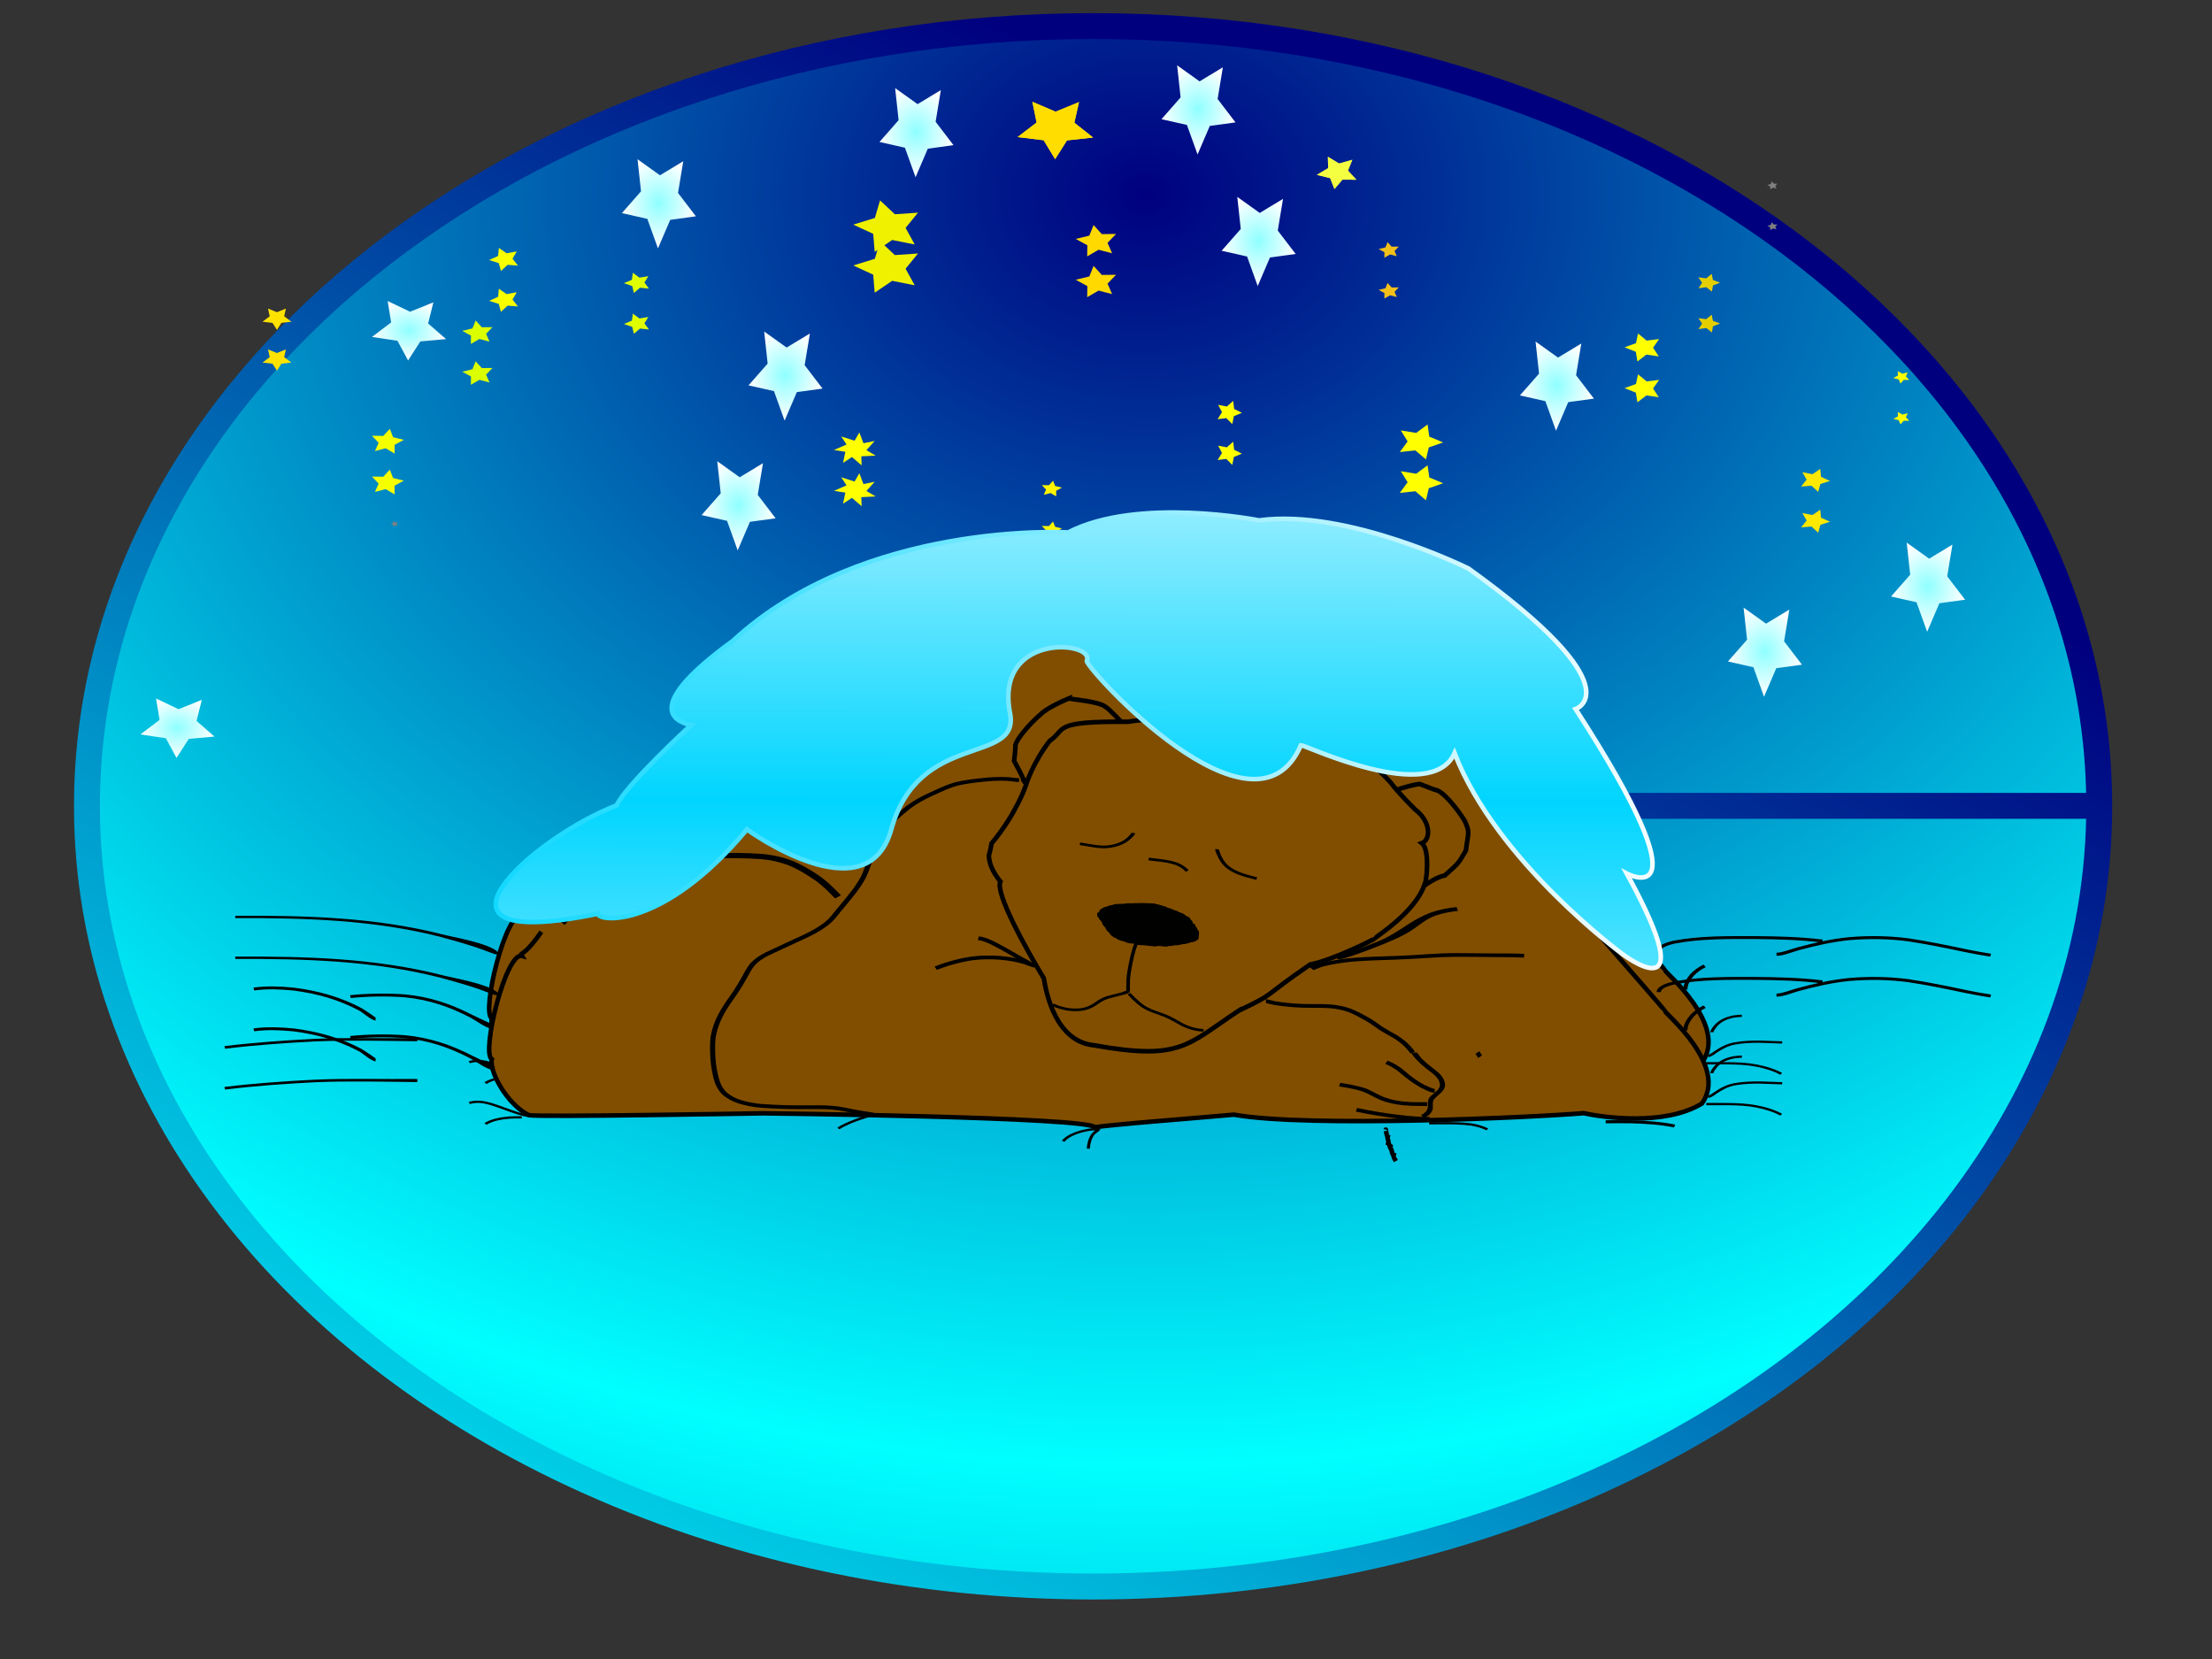 <?xml version="1.0"?><svg width="640" height="480" xmlns="http://www.w3.org/2000/svg" xmlns:xlink="http://www.w3.org/1999/xlink">
 <rect width="100%" height="100%" fill="#333333" stroke="none"/>
 <defs>
  <linearGradient id="linearGradient754">
   <stop stop-color="#8fffff" offset="0" id="stop755"/>
   <stop stop-color="#ffffff" offset="1" id="stop756"/>
  </linearGradient>
  <linearGradient id="linearGradient737">
   <stop stop-color="#00d5ff" offset="0" id="stop738"/>
   <stop stop-color="#ffffff" offset="1" id="stop739"/>
  </linearGradient>
  <linearGradient id="linearGradient1650">
   <stop stop-color="#00007f" offset="0" id="stop1651"/>
   <stop stop-color="#00ffff" offset="1" id="stop1652"/>
  </linearGradient>
  <linearGradient id="linearGradient1647">
   <stop stop-color="#00006d" offset="0" id="stop1648"/>
   <stop stop-color="#07fdff" offset="1" id="stop1649"/>
  </linearGradient>
  <linearGradient id="linearGradient1643">
   <stop stop-color="#00006d" offset="0" id="stop1644"/>
   <stop stop-color="#07fdff" offset="1" id="stop1645"/>
  </linearGradient>
  <linearGradient id="linearGradient1639">
   <stop stop-color="#00006d" offset="0" id="stop1640"/>
   <stop stop-color="#00ffff" offset="1" id="stop1641"/>
  </linearGradient>
  <linearGradient y2="0.942" y1="0.064" xlink:href="#linearGradient1650" x2="-0.085" x1="0.539" spreadMethod="pad" id="linearGradient1642" gradientUnits="objectBoundingBox"/>
  <radialGradient xlink:href="#linearGradient1650" spreadMethod="reflect" r="0.789" id="radialGradient1646" gradientUnits="objectBoundingBox" fy="0.109" fx="0.526" cy="0.109" cx="0.526"/>
  <linearGradient y2="544.424" y1="756.907" xlink:href="#linearGradient737" x2="273.879" x1="272.678" spreadMethod="reflect" id="linearGradient1810" gradientUnits="userSpaceOnUse" gradientTransform="scale(1.43,0.699)"/>
  <linearGradient xlink:href="#linearGradient737" id="linearGradient740"/>
  <radialGradient xlink:href="#linearGradient754" spreadMethod="reflect" r="0.512" id="radialGradient752" gradientUnits="objectBoundingBox" fy="0.492" fx="0.496" cy="0.492" cx="0.496"/>
  <linearGradient y2="0" y1="0" xlink:href="#linearGradient737" x2="1" x1="0" spreadMethod="reflect" id="linearGradient753" gradientUnits="userSpaceOnUse" gradientTransform="scale(1.02,0.981)"/>
 </defs>
 <g>
  <title>Layer 1</title>
  <g id="g609">
   <g id="g1874">
    <path fill="url(#radialGradient1646)" stroke="url(#linearGradient1642)" stroke-width="7.5" stroke-linecap="round" stroke-linejoin="round" stroke-dashoffset="0" id="path1638" d="m607.369,233.157c0,-124.603 -130.331,-225.613 -291.103,-225.613c-160.772,0 -291.103,101.011 -291.103,225.613c-0.119,80.666 55.338,155.243 145.455,195.603c90.117,40.36 201.179,40.36 291.296,0c90.117,-40.359 145.574,-114.937 145.455,-195.603l-291.103,-0l291.103,0z"/>
    <g id="g1569">
     <path fill="#814e00" fill-rule="evenodd" stroke="#000000" stroke-width="0.983pt" id="path1614" d="m156.628,257.795c-5.437,7.834 -6.401,5.772 -5.625,6.977c-4.66,-1.205 -11.821,28.07 -8.714,29.878c-0.777,3.615 4.526,13.181 10.74,16.195c3.107,0.603 67.763,-0.547 67.763,-0.547c0,0 94.5,1.078 96.053,4.09c1.553,-0.603 33.942,-3.091 40.155,-3.694c21.418,3.835 87.208,0.769 101.188,-0.436c5.437,1.205 23.367,3.834 34.24,-2.794c7.766,-10.846 -10.684,-26.103 -10.68,-26.684c0.004,-0.581 -37.019,-41.878 -36.233,-43.035c4.66,5.423 -18.473,-35.253 -18.473,-35.253c-13.98,-17.475 -31.744,-22.906 -23.977,-21.098c-26.406,-9.039 -23.278,-12.994 -38.811,-17.212c-6.99,-1.808 -22.568,-3.733 -32.665,-1.322c-7.766,0.603 -25.77,6.022 -31.206,10.24c-5.437,3.013 -7.158,3.463 -28.127,14.912c-1.553,6.628 -47.685,31.07 -46.907,31.075c-18.638,7.839 -30.532,16.968 -43.735,22.391c-3.107,4.821 -14.114,8.484 -18.774,13.907"/>
     <path fill="none" fill-rule="evenodd" stroke="#000000" stroke-width="1pt" id="path1613" d="m427.464,292.717c0,0 0.777,1.206 0.777,1.206"/>
     <g id="g1616">
      <path fill="#814e00" fill-rule="evenodd" stroke="#000000" stroke-width="1pt" id="path1585" d="m400.293,217.802c0.025,0.301 7.284,-2.539 10.519,-2.773c2.108,0.828 4.671,1.857 5.06,1.838c2.953,1.371 7.006,7.302 7.837,8.663c1.731,3.679 1.06,3.37 0.42,8.734c-2.145,3.526 -1.511,3.186 -6.11,7.223c-2.16,0.338 -5.361,2.551 -5.361,2.551c0,0 -13.141,-26.196 -12.365,-26.236z"/>
      <path fill="#814e00" fill-rule="evenodd" stroke="#000000" stroke-width="1pt" id="path1584" d="m296.378,214.521c0.358,-0.118 -2.962,-6.183 -2.962,-6.183c0,0 0.512,-4.256 0.361,-4.534c0.701,-2.614 5.757,-7.716 7.142,-8.772c2.003,-2.202 8.411,-4.804 8.411,-4.804c-0.058,0.298 8.609,0.769 10.62,2.531c0.384,0.045 4.313,4.09 4.313,4.09c0,0 -27.583,18.227 -27.886,17.672z"/>
      <path fill="#814e00" fill-rule="evenodd" stroke="#000000" stroke-width="1pt" id="path1574" d="m358.391,280.617c-14.908,9.82 -16.689,14.507 -41.734,10.026c-11.192,-1.016 -13.938,-15.054 -14.655,-19.406c-5.185,-8.579 -14.153,-24.737 -12.557,-27.996c-1.497,-1.894 -3.211,-4.424 -3.347,-7.516c0.649,-2.235 0.708,-3.158 0.766,-3.455c7.186,-8.599 9.974,-16.803 10.032,-17.101c0.058,-0.298 2.053,-6.462 6.794,-12.606c4.983,-3.374 0.342,-5.75 22.693,-5.549c16.617,-2.609 31.194,2.145 31.285,3.679c17.509,0.848 28.087,-3.982 44.627,13.818c2.487,3.341 6.777,7.505 7.102,7.848c4.79,3.613 4.526,8.867 1.988,9.787c2.395,1.806 1.333,11.329 0.89,11.581c-2.403,8.249 -14.463,15.663 -14.522,15.96c-0.059,0.298 -12.559,6.44 -18.668,7.548c-14.609,10.009 -9.427,8.008 -20.694,13.383z"/>
      <path opacity="0.99" fill-rule="evenodd" stroke="#000000" stroke-width="0.302" stroke-dashoffset="12.5" id="path1547" d="m318.453,251.531c0.021,-0.286 -0.682,0.461 1.104,-0.748c0.747,0.04 1.203,-0.581 2.135,-0.532c1.184,-0.636 3.09,-0.218 4.495,-0.568c1.655,0.088 3.317,-0.148 4.979,-0.059c0.587,0.031 3.399,0.048 3.378,0.34c1.114,0.059 1.749,0.576 2.571,0.619c-0.023,0.294 1.861,0.629 2.285,0.927c0.477,0.334 1.545,0.345 1.516,0.725c0.507,0.026 2.048,0.612 2.012,1.073c0.763,0.04 1.513,0.752 1.479,1.206c0.695,0.036 0.295,1.144 1.217,1.192c-0.054,0.703 0.719,0.867 0.671,1.486c0.719,0.504 0.42,1.357 0.362,2.114c-0.029,0.38 0.016,0.807 -0.583,0.775c-0.03,0.391 -1.02,0.591 -1.614,0.559c-0.011,0.152 -1.62,0.559 -1.874,0.546c-0.618,-0.032 -1.545,0.402 -2.384,0.357c-0.854,-0.045 -1.021,0.268 -2.11,0.211c-0.912,0.49 -2.764,-0.361 -3.676,0.129c-1.335,-0.071 -2.357,-0.286 -3.638,-0.353c-1.052,-0.055 -1.964,-0.025 -2.583,-0.459c-1.065,-0.056 -2.108,-0.125 -2.832,-0.633c-0.505,-0.027 -2.31,-0.604 -2.285,-0.927c-0.669,-0.036 -2.01,-1.104 -1.975,-1.555c-0.481,-0.025 -1.202,-1.402 -1.194,-1.513c-0.348,-0.244 -0.962,-1.107 -0.944,-1.339c0.038,-0.505 -0.978,-0.905 -0.932,-1.5c-0.485,-0.026 -0.452,-0.942 -0.424,-1.312l0.424,1.312c-0.485,-0.026 -0.452,-0.942 0.421,-2.073z"/>
      <path stroke-width="1pt" id="path1565" d="m329.296,261.056c-0.151,0.608 -0.446,1.203 -0.639,1.805c-0.452,1.482 -0.786,2.983 -1.086,4.487c-0.283,1.451 -0.516,2.889 -0.621,4.355c-0.047,1.132 -0.009,2.267 -0.031,3.4l-1.048,-0.024c0.02,-1.143 -0.019,-2.288 0.035,-3.429c0.109,-1.488 0.352,-2.949 0.641,-4.423c0.305,-1.524 0.642,-3.045 1.087,-4.549c0.175,-0.57 0.5,-1.166 0.584,-1.748l1.078,0.127z"/>
      <path stroke-width="1pt" id="path1566" d="m326.934,275.1c-0.319,0.562 -1.348,0.761 -2.031,0.945c-1.429,0.385 -2.89,0.686 -4.305,1.105c-1.263,0.416 -2.208,1.023 -3.213,1.732c-1.013,0.717 -2.111,1.246 -3.414,1.581c-1.598,0.374 -3.21,0.358 -4.85,0.16c-1.716,-0.251 -3.324,-0.707 -4.797,-1.439l0.581,-0.633c1.339,0.672 2.804,1.088 4.368,1.316c1.462,0.177 2.904,0.198 4.331,-0.135c1.165,-0.3 2.135,-0.773 3.04,-1.413c1.105,-0.777 2.156,-1.433 3.545,-1.885c1.425,-0.42 2.895,-0.725 4.33,-1.118c0.414,-0.113 1.521,-0.695 1.337,-0.344l1.078,0.127z"/>
      <path stroke-width="1pt" id="path1567" d="m327.114,275.455c-0.458,-0.404 0.796,0.883 1.221,1.308c0.906,0.879 1.836,1.718 2.945,2.448c1.179,0.744 2.514,1.249 3.901,1.716c1.35,0.466 2.664,0.96 3.9,1.591c1.109,0.57 2.153,1.214 3.251,1.796c1.208,0.61 2.442,1.072 3.841,1.352c0.687,0.124 1.369,0.213 2.075,0.245l-0.051,0.766c-0.775,-0.039 -1.526,-0.134 -2.283,-0.27c-1.525,-0.303 -2.877,-0.804 -4.192,-1.469c-1.094,-0.579 -2.132,-1.22 -3.236,-1.788c-1.182,-0.605 -2.439,-1.077 -3.73,-1.524c-1.485,-0.5 -2.91,-1.048 -4.172,-1.845c-1.163,-0.767 -2.141,-1.645 -3.097,-2.564c-0.412,-0.406 -0.868,-0.993 -1.265,-1.314l0.891,-0.447z"/>
      <path stroke-width="1pt" id="path1569" d="m332.423,236.333c0.855,0.125 1.721,0.216 2.583,0.32c1.962,0.236 3.891,0.493 5.702,1.155c1.305,0.525 2.369,1.253 3.245,2.166l-0.86,0.435c-0.766,-0.805 -1.697,-1.452 -2.841,-1.918c-1.706,-0.634 -3.542,-0.865 -5.395,-1.079c-0.862,-0.1 -1.724,-0.213 -2.588,-0.291l0.155,-0.788z"/>
      <path stroke-width="1pt" id="path1570" d="m328.462,229.264c-0.131,0.526 -0.765,1.053 -1.157,1.467c-0.971,0.974 -2.186,1.684 -3.638,2.176c-1.516,0.486 -3.041,0.752 -4.687,0.712c-1.842,-0.091 -3.638,-0.427 -5.435,-0.735c-0.396,-0.068 -0.793,-0.135 -1.19,-0.2l0.214,-0.745c0.399,0.067 0.798,0.134 1.197,0.201c1.728,0.296 3.459,0.623 5.231,0.71c1.48,0.037 2.85,-0.207 4.215,-0.643c1.286,-0.433 2.363,-1.059 3.218,-1.923c0.257,-0.275 0.933,-0.998 0.954,-1.148l1.078,0.127z"/>
      <path stroke-width="1pt" id="path1571" d="m352.681,233.952c-0.038,0.149 0.318,1.031 0.444,1.361c0.475,1.144 1.09,2.207 2.061,3.152c1.003,0.884 2.185,1.541 3.536,2.069c1.411,0.546 2.871,0.954 4.374,1.321c0.453,0.11 0.228,0.055 0.681,0.163l-0.306,0.73c-0.463,-0.11 -0.229,-0.053 -0.69,-0.165c-1.559,-0.381 -3.076,-0.804 -4.541,-1.372c-1.489,-0.584 -2.787,-1.314 -3.887,-2.293c-1.047,-1.025 -1.72,-2.172 -2.243,-3.407c-0.193,-0.491 -0.583,-1.156 -0.507,-1.686l1.079,0.127z"/>
     </g>
     <path stroke-width="1pt" id="path1627" d="m366.262,277.243c1.014,0.208 1.946,0.526 3,0.691c2.513,0.39 5.033,0.631 7.594,0.727c2.682,0.078 5.372,-0.032 8.048,0.143c2.17,0.174 4.169,0.579 6.135,1.316c1.666,0.687 3.23,1.514 4.755,2.373c1.509,0.852 2.842,1.834 4.226,2.799c1.462,0.963 3.081,1.755 4.581,2.68c1.714,1.13 3.164,2.379 4.331,3.874c0.298,0.415 0.154,0.211 0.44,0.619l-1.328,0.496c-0.271,-0.388 -0.134,-0.195 -0.408,-0.576c-1.074,-1.383 -2.412,-2.536 -3.996,-3.579c-1.527,-0.937 -3.17,-1.743 -4.655,-2.723c-1.344,-0.939 -2.639,-1.896 -4.106,-2.724c-1.452,-0.819 -2.941,-1.607 -4.525,-2.266c-1.792,-0.675 -3.605,-1.045 -5.585,-1.208c-2.655,-0.181 -5.327,-0.071 -7.987,-0.149c-2.639,-0.098 -5.236,-0.344 -7.829,-0.735c-0.55,-0.084 -3.392,-0.762 -2.69,-0.633l0,-1.126z"/>
     <path stroke-width="1pt" id="path1628" d="m299.243,268.144c-0.983,-0.202 -1.888,-0.667 -2.828,-0.97c-2.294,-0.685 -4.664,-1.107 -7.105,-1.317c-2.661,-0.19 -5.292,-0.174 -7.932,0.162c-2.499,0.35 -4.894,0.965 -7.254,1.684c-1.033,0.34 -2.045,0.707 -3.055,1.087l-0.677,-0.959c1.043,-0.394 2.094,-0.772 3.163,-1.122c2.465,-0.751 4.96,-1.394 7.57,-1.757c2.78,-0.35 5.554,-0.364 8.356,-0.165c2.586,0.223 5.098,0.668 7.533,1.383c0.441,0.139 2.971,0.983 2.229,0.846l0,1.126z"/>
     <path stroke-width="1pt" id="path1629" d="m298.145,267.718c-1.107,-0.228 -2.124,-1.071 -3.017,-1.594c-2.012,-1.17 -4.018,-2.347 -6.08,-3.463c-1.667,-0.867 -3.359,-1.879 -5.296,-2.346c-0.548,-0.106 -0.267,-0.055 -0.848,-0.154l0.335,-1.059c0.658,0.11 0.335,0.052 0.985,0.178c2.096,0.51 3.905,1.569 5.709,2.512c2.072,1.127 4.093,2.31 6.125,3.479c0.429,0.248 2.952,1.479 2.088,1.319l0,1.126z"/>
     <path stroke-width="1pt" id="path1630" d="m294.85,214.457c-1.11,-0.029 -2.246,-0.262 -3.358,-0.336c-2.553,-0.151 -5.068,0.031 -7.596,0.304c-2.284,0.248 -4.637,0.541 -6.842,1.077c-1.752,0.462 -3.326,1.137 -4.919,1.859c-1.56,0.731 -3.168,1.404 -4.666,2.211c-1.485,0.788 -2.888,1.646 -4.185,2.614c-1.234,0.993 -2.475,2.026 -3.619,3.082c-1.208,1.143 -2.216,2.402 -3.094,3.711c-0.899,1.382 -1.587,2.845 -2.291,4.291c-0.698,1.436 -1.368,2.874 -1.971,4.337c-0.603,1.527 -1.073,3.083 -1.809,4.576c-0.754,1.403 -1.641,2.741 -2.623,4.055c-0.975,1.239 -1.948,2.486 -2.967,3.703c-1.042,1.23 -2.067,2.469 -3.052,3.727c-1.132,1.403 -2.561,2.511 -4.21,3.55c-1.517,0.96 -3.134,1.788 -4.808,2.572c-1.603,0.741 -3.229,1.452 -4.817,2.214c-1.879,0.89 -3.794,1.741 -5.66,2.647c-1.584,0.778 -2.899,1.655 -3.989,2.843c-0.995,1.183 -1.627,2.507 -2.345,3.797c-0.781,1.392 -1.605,2.764 -2.496,4.117c-0.923,1.398 -1.962,2.746 -2.848,4.159c-0.859,1.346 -1.65,2.725 -2.25,4.154c-0.626,1.541 -1.144,3.1 -1.375,4.708c-0.229,1.947 -0.148,3.898 -0.059,5.848c0.137,1.902 0.434,3.802 0.913,5.671c0.41,1.529 0.998,2.968 2.244,4.214c1.132,1.019 2.521,1.766 4.119,2.283c1.888,0.59 3.879,0.958 5.897,1.149c2.382,0.188 4.789,0.284 7.181,0.357c2.534,0.066 5.067,0.061 7.603,0.042c2.595,-0.022 5.197,-0.011 7.758,0.353c2.161,0.345 4.266,0.869 6.429,1.202c1.227,0.192 2.448,0.413 3.678,0.595l-0.284,1.061c-1.24,-0.17 -2.467,-0.399 -3.701,-0.592c-2.157,-0.331 -4.255,-0.853 -6.408,-1.202c-2.46,-0.355 -4.964,-0.357 -7.456,-0.336c-2.561,0.02 -5.12,0.025 -7.68,-0.041c-2.435,-0.073 -4.885,-0.172 -7.311,-0.362c-2.161,-0.203 -4.291,-0.596 -6.312,-1.228c-1.838,-0.597 -3.428,-1.459 -4.721,-2.638c-1.373,-1.381 -2.04,-2.967 -2.491,-4.659c-0.488,-1.923 -0.794,-3.875 -0.93,-5.833c-0.091,-2 -0.173,-4 0.058,-5.996c0.238,-1.679 0.772,-3.306 1.425,-4.916c0.619,-1.475 1.43,-2.899 2.319,-4.288c0.891,-1.42 1.934,-2.773 2.86,-4.178c0.877,-1.332 1.687,-2.684 2.456,-4.055c0.758,-1.361 1.431,-2.749 2.485,-3.995c1.204,-1.309 2.66,-2.285 4.408,-3.141c1.871,-0.904 3.784,-1.757 5.663,-2.651c1.592,-0.767 3.223,-1.48 4.831,-2.224c1.615,-0.755 3.176,-1.552 4.641,-2.476c1.523,-0.958 2.844,-1.971 3.889,-3.265c0.992,-1.268 2.022,-2.518 3.072,-3.757c1.009,-1.201 1.965,-2.434 2.931,-3.656c0.945,-1.265 1.8,-2.552 2.531,-3.901c0.728,-1.475 1.191,-3.012 1.785,-4.522c0.609,-1.48 1.287,-2.935 1.993,-4.388c0.725,-1.485 1.435,-2.985 2.359,-4.404c0.926,-1.379 1.985,-2.706 3.26,-3.91c1.177,-1.086 2.45,-2.15 3.722,-3.169c1.355,-1.01 2.817,-1.906 4.367,-2.73c1.531,-0.824 3.171,-1.514 4.765,-2.26c1.695,-0.767 3.375,-1.477 5.243,-1.963c2.29,-0.547 4.721,-0.853 7.091,-1.11c2.644,-0.285 5.273,-0.465 7.943,-0.32c0.997,0.061 2.342,0.318 3.228,0.293l0,1.126z"/>
     <path stroke-width="1pt" id="path1631" d="m409.859,292.727c-0.13,-0.421 0.979,1.164 1.26,1.488c1.181,1.284 2.567,2.348 4.009,3.451c1.666,1.256 2.886,2.579 2.983,4.442c-0.132,1.912 -1.959,2.687 -3.206,4.136c-0.63,0.918 -0.151,2.111 -0.444,3.113c-0.42,1.049 -1.302,1.815 -2.512,2.368l-0.788,-0.929c0.862,-0.385 1.516,-0.929 1.829,-1.671c0.359,-1.191 -0.171,-2.362 0.652,-3.477c1.062,-1.174 2.842,-1.96 2.98,-3.504c-0.061,-1.581 -1.172,-2.668 -2.572,-3.727c-1.508,-1.154 -2.953,-2.274 -4.195,-3.612c-0.56,-0.635 -1.275,-1.323 -1.539,-2.078l1.542,0z"/>
     <path stroke-width="1pt" id="path1632" d="m415.119,304.36c-1.25,-0.033 -2.683,-0.822 -3.692,-1.311c-2.316,-1.199 -4.213,-2.659 -6.088,-4.245c-1.376,-1.189 -2.703,-2.061 -4.545,-2.806l0.686,-0.917c2.012,0.795 3.482,1.727 4.976,3.019c1.783,1.51 3.575,2.909 5.79,4.041c0.686,0.329 2.353,1.106 2.872,1.092l0,1.126z"/>
     <path stroke-width="1pt" id="path1633" d="m412.922,308.195c-1.576,-0.042 -3.153,-0.018 -4.729,-0.068c-3.07,-0.149 -6.04,-0.583 -8.792,-1.683c-1.856,-0.774 -3.46,-1.868 -5.385,-2.535c-2.117,-0.659 -4.35,-1.038 -6.578,-1.392l0.307,-1.033c2.336,0.372 4.673,0.772 6.898,1.447c1.971,0.667 3.587,1.77 5.472,2.564c2.544,1.028 5.294,1.424 8.138,1.559c1.553,0.045 3.114,0.056 4.668,0.015l0,1.126z"/>
     <path stroke-width="1pt" id="path1634" d="m413.666,312.487c-1.601,-0.043 -3.198,-0.123 -4.794,-0.24c-3.367,-0.266 -6.7,-0.705 -10.018,-1.221c-2.216,-0.369 -4.427,-0.759 -6.609,-1.235l0.42,-1.028c2.145,0.466 4.316,0.856 6.494,1.22c3.263,0.51 6.542,0.945 9.856,1.198c1.54,0.108 3.103,0.222 4.651,0.181l0,1.126z"/>
     <path stroke-width="1pt" id="path1635" d="m378.881,268.039c0.903,-0.54 2.148,-0.911 3.292,-1.208c3.164,-0.786 6.459,-1.255 9.758,-1.531c3.757,-0.269 7.52,-0.382 11.288,-0.503c3.265,-0.116 6.513,-0.291 9.767,-0.531c2.836,-0.203 5.661,-0.311 8.51,-0.312c3.836,0.01 7.671,0.064 11.507,0.094c2.678,0.02 5.358,-0.013 8.031,0.123l-0.106,1.08c-2.643,-0.144 -5.294,-0.119 -7.942,-0.144c-3.828,-0.037 -7.656,-0.091 -11.485,-0.085c-2.8,0.013 -5.58,0.117 -8.369,0.313c-3.282,0.237 -6.556,0.406 -9.849,0.522c-3.734,0.121 -7.463,0.226 -11.186,0.494c-3.186,0.27 -6.369,0.723 -9.418,1.501c-0.928,0.249 -3.426,1.449 -2.675,0.958l-1.123,-0.772z"/>
     <path stroke-width="1pt" id="path1636" d="m386.975,264.59c0.263,0.006 2.595,-0.663 3.385,-0.909c2.919,-0.978 5.73,-2.056 8.5,-3.166c3.051,-1.278 5.462,-2.871 7.939,-4.492c2.178,-1.436 4.484,-2.82 7.302,-3.844c2.301,-0.803 4.696,-1.266 7.331,-1.552l0.414,1.113c-2.364,0.259 -4.508,0.667 -6.576,1.384c-2.655,0.953 -4.825,2.894 -6.87,4.24c-2.587,1.693 -5.118,2.717 -8.302,4.052c-2.828,1.139 -5.703,2.24 -8.68,3.246c-1.243,0.394 -2.951,1.072 -4.443,1.102l0,-1.174z"/>
     <path stroke-width="1pt" id="path1637" d="m188.269,237.689c-1.047,0.193 2.748,-1.044 3.42,-1.204c4.778,-1.017 9.787,-1.3 14.719,-1.452c4.612,-0.106 9.268,-0.117 13.868,0.195c3.656,0.33 7.092,1.132 10.281,2.572c2.572,1.236 4.951,2.691 7.171,4.284c2.095,1.567 3.834,3.355 5.599,5.142l-1.726,0.898c-1.665,-1.728 -3.352,-3.438 -5.358,-4.939c-2.102,-1.515 -4.357,-2.904 -6.794,-4.081c-2.9,-1.321 -6.042,-2.046 -9.37,-2.354c-4.506,-0.315 -9.067,-0.319 -13.586,-0.219c-4.738,0.144 -9.563,0.405 -14.143,1.419c-1.423,0.351 -2.666,1.043 -4.083,1.334l0,-1.593z"/>
     <path stroke-width="1pt" id="path1643" d="m317.914,315.213c-1.107,-0.018 -2.16,0.058 -3.243,0.251c-2.043,0.391 -4.032,1.037 -5.633,2.114c-0.406,0.305 -0.747,0.623 -1.074,0.98l-0.743,-0.364c0.368,-0.4 0.755,-0.756 1.213,-1.097c1.718,-1.151 3.837,-1.846 6.024,-2.269c1.158,-0.207 2.276,-0.27 3.456,-0.29l0,0.676z"/>
     <path stroke-width="1pt" id="path1644" d="m413.491,312.833c1.232,0.02 2.466,0.011 3.699,0.013c2.867,0.003 5.709,-0.003 8.546,0.373c1.749,0.286 3.336,0.724 4.851,1.466l-0.498,0.542c-1.409,-0.693 -2.886,-1.1 -4.512,-1.371c-2.783,-0.374 -5.572,-0.363 -8.386,-0.359c-1.232,0.002 -2.466,-0.008 -3.699,0.013l0,-0.676z"/>
     <path stroke-width="1pt" id="path1645" d="m493.67,307.294c1.232,0.02 2.466,0.011 3.699,0.013c2.988,0.003 5.925,0 8.885,0.362c2.856,0.377 5.519,1.024 8.058,2.116c0.448,0.209 0.885,0.424 1.315,0.653l-0.527,0.525c-0.405,-0.217 -0.818,-0.42 -1.24,-0.619c-2.442,-1.053 -5.003,-1.678 -7.752,-2.042c-2.911,-0.356 -5.802,-0.348 -8.74,-0.344c-1.232,0.002 -2.466,-0.008 -3.699,0.012l0,-0.676z"/>
     <path stroke-width="1pt" id="path1646" d="m494.22,305.164c0.375,0.006 1.477,-0.799 1.883,-1.073c1.734,-1.17 3.443,-2.074 5.703,-2.512c2.543,-0.447 5.095,-0.545 7.696,-0.502c2.056,0.048 4.111,0.143 6.166,0.212l-0.041,0.647c-2.049,-0.069 -4.096,-0.164 -6.145,-0.212c-2.516,-0.041 -4.986,0.05 -7.447,0.482c-2.117,0.409 -3.699,1.266 -5.317,2.366c-0.62,0.424 -1.582,1.253 -2.497,1.268l0,-0.675z"/>
     <path stroke-width="1pt" id="path1647" d="m251.465,311.378c0.132,-0.023 -1.901,0.609 -2.447,0.789c-1.9,0.644 -3.801,1.411 -5.483,2.353c-0.455,0.277 -0.227,0.135 -0.675,0.42l-0.588,-0.492c0.471,-0.299 0.233,-0.151 0.719,-0.446c1.739,-0.97 3.696,-1.763 5.655,-2.433c0.912,-0.304 1.857,-0.663 2.818,-0.866l0,0.675z"/>
     <path stroke-width="1pt" id="path1650" d="m153.162,311.378c-1.245,-0.02 -2.478,-0.459 -3.614,-0.809c-2.591,-0.827 -5.066,-1.858 -7.665,-2.664c-1.982,-0.564 -3.914,-0.898 -5.939,-0.286l-0.34,-0.606c2.26,-0.674 4.414,-0.336 6.625,0.297c2.598,0.807 5.069,1.84 7.664,2.66c0.996,0.304 2.166,0.75 3.269,0.732l0,0.675z"/>
     <path stroke-width="1pt" id="path1651" d="m150.966,311.804c-1.188,-0.019 -2.378,-0.019 -3.562,0.061c-2.196,0.189 -4.499,0.55 -6.331,1.563c-0.103,0.069 -0.206,0.138 -0.309,0.207l-0.6,-0.485c0.124,-0.082 0.248,-0.163 0.372,-0.244c1.982,-1.079 4.416,-1.484 6.784,-1.691c1.216,-0.083 2.428,-0.066 3.646,-0.086l0,0.676z"/>
     <path stroke-width="1pt" id="path1653" d="m494.846,298.676c0.021,-0.713 0.779,-1.567 1.249,-2.131c1.37,-1.5 3.261,-2.369 5.555,-2.768c0.766,-0.105 1.524,-0.169 2.301,-0.206l0.057,0.646c-0.727,0.034 -1.436,0.094 -2.153,0.191c-2.06,0.358 -3.76,1.128 -4.991,2.477c-0.362,0.437 -1.107,1.364 -1.093,1.79l-0.925,0z"/>
     <path stroke-width="1pt" id="path1654" d="m318.387,314.883c-0.215,0.594 -1.369,1.142 -1.802,1.691c-0.848,1.228 -1.176,2.588 -1.266,3.969l-0.884,-0.031c0.097,-1.486 0.46,-2.942 1.37,-4.265c0.229,-0.29 1.793,-1.827 1.657,-1.364l0.925,0z"/>
     <path stroke-width="1pt" id="path1660" d="m142.717,297.857c-2.391,-0.524 -4.791,-2.466 -6.791,-3.53c-5.971,-3.062 -11.761,-5.089 -18.928,-5.793c-5.215,-0.355 -10.355,-0.281 -15.55,0.226l-0.151,-0.833c5.296,-0.508 10.536,-0.581 15.853,-0.223c7.366,0.716 13.326,2.789 19.47,5.925c2.053,1.086 8.528,3.728 6.097,3.327l0,0.901z"/>
     <path stroke-width="1pt" id="path1661" d="m108.668,295.3c-1.671,-0.366 -3.431,-2.194 -4.853,-2.966c-5.892,-3.097 -11.94,-4.848 -18.982,-5.755c-3.813,-0.362 -7.491,-0.525 -11.291,-0.013l-0.207,-0.829c3.939,-0.518 7.745,-0.356 11.696,0.021c7.219,0.927 13.44,2.715 19.495,5.876c0.802,0.432 4.176,2.771 4.142,2.766l0,0.901z"/>
     <path stroke-width="1pt" id="path1663" d="m120.751,301.265c-9.867,-0.107 -19.604,-0.357 -29.51,0.044c-8.76,0.45 -17.457,1.054 -26.13,2.122l-0.174,-0.758c8.713,-1.055 17.45,-1.656 26.246,-2.112c9.896,-0.412 19.714,-0.091 29.568,-0.197l0,0.901z"/>
     <path stroke-width="1pt" id="path1664" d="m143.219,276.087c0.002,0.006 -4.022,-1.497 -4.701,-1.728c-3.587,-1.223 -7.264,-2.265 -10.961,-3.267c-19.388,-4.953 -39.19,-5.531 -59.487,-5.452l-0.005,-0.681c20.423,-0.092 40.351,0.42 59.876,5.374c2.904,0.78 15.432,2.868 16.512,5.753l-1.234,0z"/>
     <path stroke-width="1pt" id="path1675" d="m479.315,275.234c0.037,-1.778 3.094,-2.637 4.836,-3.051c7.716,-1.462 15.973,-1.354 23.865,-1.332c6.481,0.052 12.951,0.219 19.365,0.998l-0.195,0.851c-6.349,-0.781 -12.757,-0.951 -19.175,-1.008c-7.762,-0.027 -15.906,-0.144 -23.49,1.317c-1.126,0.271 -3.999,0.943 -3.972,2.226l-1.233,0z"/>
     <path stroke-width="1pt" id="path1676" d="m514,275.651c1.565,0.017 4.184,-1.033 5.792,-1.479c4.994,-1.344 9.909,-2.494 15.171,-3.019c5.757,-0.479 11.445,-0.409 17.16,0.327c5.756,0.858 11.416,2.041 17.069,3.229c2.284,0.466 4.576,0.88 6.892,1.242l-0.244,0.834c-2.341,-0.365 -4.661,-0.782 -6.971,-1.251c-5.617,-1.174 -11.234,-2.355 -16.951,-3.204c-5.595,-0.72 -11.157,-0.791 -16.795,-0.323c-5.174,0.516 -9.998,1.652 -14.905,2.982c-1.837,0.514 -4.211,1.543 -6.218,1.565l0,-0.901z"/>
     <path stroke-width="1pt" id="path1677" d="m487.003,286.313c0.034,-1.635 0.908,-3.117 2.047,-4.463c1.078,-1.132 2.292,-1.998 3.818,-2.759l0.671,0.72c-1.388,0.688 -2.488,1.472 -3.468,2.498c-1.005,1.19 -1.865,2.544 -1.835,4.003l-1.233,0z"/>
     <path stroke-width="1pt" id="path1680" d="m464.574,312.295c2.463,0.026 4.927,-0.008 7.39,0.031c4.298,0.121 8.53,0.392 12.706,1.229l-0.312,0.83c-4.081,-0.82 -8.218,-1.078 -12.419,-1.191c-2.453,-0.036 -4.912,-0.025 -7.365,0.001l0,-0.901z"/>
     <polygon fill="#ffff00" fill-rule="evenodd" stroke-width="1pt" points="249.292 134.644 246.489 132.238 243.92 133.924 244.588 130.718 241.294 130.205 244.929 128.612 243.391 126.287 247.256 127.507 248.632 125.121 249.817 128.235 253.07 127.585 250.682 130.247 253.364 131.823 249.201 132.029 249.292 134.644" id="polygon1681"/>
     <polygon fill="#ffff00" fill-rule="evenodd" stroke-width="1pt" points="412.575 132.939 409.517 130.318 405.008 130.791 407.269 127.72 405.296 124.531 409.751 125.254 413.042 122.81 413.535 126.328 417.541 128.007 413.391 129.458 412.575 132.939" id="polygon1682"/>
     <polygon fill="#ffff00" fill-rule="evenodd" stroke-width="1pt" points="356.539 122.713 354.821 120.975 352.287 121.288 353.558 119.251 352.45 117.135 354.953 117.615 356.802 115.993 357.078 118.327 359.329 119.441 356.997 120.404 356.539 122.713" id="polygon1683"/>
     <polygon fill="#eff100" fill-rule="evenodd" stroke-width="1pt" points="264.655 70.731 258.139 69.44 253.075 72.871 252.645 67.665 246.873 64.989 253.122 63.062 254.619 57.976 258.912 61.992 265.61 61.526 262.013 65.934 264.655 70.731" id="polygon1684"/>
     <polygon fill="#e5cf00" fill-rule="evenodd" stroke-width="1pt" points="495.308 84.366 493.686 83.094 491.415 83.41 492.473 81.82 491.385 80.242 493.661 80.531 495.258 79.241 495.607 81.01 497.683 81.789 495.623 82.593 495.308 84.366" id="polygon1685"/>
     <polygon fill="#ffff00" fill-rule="evenodd" stroke-width="1pt" points="479.931 103.113 476.347 102.593 473.762 104.589 473.292 101.783 470.047 100.493 473.342 99.279 473.92 96.485 476.426 98.541 480.029 98.105 478.284 100.59 479.931 103.113" id="polygon1686"/>
     <polygon fill="#f3bf1a" fill-rule="evenodd" stroke-width="1pt" points="404.145 74.14 402.191 73.626 400.538 74.583 400.564 72.983 398.88 72.059 400.85 71.584 401.463 70.055 402.653 71.362 404.717 71.342 403.483 72.625 404.145 74.14" id="polygon1687"/>
     <polygon fill="#808080" fill-rule="evenodd" stroke-width="1pt" points="513.98 54.54 513.004 54.284 512.177 54.762 512.19 53.962 511.348 53.5 512.333 53.262 512.639 52.498 513.235 53.152 514.266 53.142 513.649 53.782 513.98 54.54" id="polygon1688"/>
     <polygon fill="#f7ff00" fill-rule="evenodd" stroke-width="1pt" points="144.935 78.401 144.298 76.121 141.515 75.235 144.113 74.06 144.339 71.734 146.582 73.288 149.504 72.736 148.291 74.871 149.871 76.856 146.88 76.622 144.935 78.401" id="polygon1689"/>
     <polygon fill="#dbff00" fill-rule="evenodd" stroke-width="1pt" points="141.639 98.853 138.709 98.082 136.229 99.518 136.268 97.117 133.742 95.731 136.696 95.018 137.615 92.726 139.402 94.686 142.496 94.655 140.646 96.579 141.639 98.853" id="polygon1690"/>
     <polygon fill="#dfff00" fill-rule="evenodd" stroke-width="1pt" points="187.77 83.514 185.162 83.25 183.404 84.768 182.921 82.762 180.518 81.934 182.828 80.957 183.101 78.928 185.01 80.331 187.582 79.905 186.453 81.748 187.77 83.514" id="polygon1691"/>
     <polygon fill="#ffd900" fill-rule="evenodd" stroke-width="1pt" points="321.768 73.288 317.861 72.26 314.555 74.175 314.607 70.974 311.239 69.126 315.178 68.175 316.403 65.118 318.786 67.732 322.911 67.691 320.444 70.256 321.768 73.288" id="polygon1692"/>
     <polygon fill="#fff500" fill-rule="evenodd" stroke-width="1pt" points="301.999 143.165 302.661 141.649 301.427 140.367 303.49 140.387 304.681 139.08 305.294 140.609 307.263 141.084 305.579 142.008 305.606 143.609 303.952 142.651 301.999 143.165" id="polygon1693"/>
     <polygon fill="#808080" fill-rule="evenodd" stroke-width="1pt" points="113.082 139.757 113.736 139.506 113.841 138.946 114.35 139.351 115.069 139.255 114.73 139.757 115.069 140.258 114.35 140.162 113.841 140.567 113.736 140.007 113.082 139.757" id="polygon1694"/>
     <polygon fill="#ffe300" fill-rule="evenodd" stroke-width="1pt" points="80.132 95.444 78.84 93.415 75.953 93.089 78.042 91.509 77.549 89.278 80.132 90.331 82.714 89.278 82.221 91.509 84.31 93.089 81.423 93.415 80.132 95.444" id="polygon1695"/>
     <polygon fill="#f5ff00" fill-rule="evenodd" stroke-width="1pt" points="114.181 131.235 111.581 129.706 108.484 130.501 109.555 128.11 107.624 126.07 110.886 126.122 112.789 124.067 113.733 126.489 116.841 127.259 114.163 128.704 114.181 131.235" id="polygon1696"/>
     <polygon fill="#ffe900" fill-rule="evenodd" stroke-width="1pt" points="526.062 142.313 524.117 140.534 521.125 140.768 522.705 138.783 521.493 136.647 524.415 137.2 526.658 135.646 526.883 137.973 529.482 139.147 526.699 140.033 526.062 142.313" id="polygon1697"/>
     <polygon fill="#ffff00" fill-rule="evenodd" stroke-width="1pt" points="552.423 109.931 550.792 109.924 549.86 110.963 549.365 109.758 547.803 109.391 549.128 108.652 549.094 107.388 550.409 108.136 551.949 107.721 551.437 108.923 552.423 109.931" id="polygon1698"/>
    </g>
    <polygon fill="#ffdd00" fill-rule="evenodd" stroke-width="1pt" points="316.267 39.792 308.712 40.621 305.284 46.052 301.961 40.58 294.422 39.66 299.924 35.45 298.692 29.45 305.415 32.32 312.193 29.532 310.846 35.516 316.267 39.792" id="polygon1653"/>
    <polygon fill="#f3ff40" fill-rule="evenodd" stroke-width="1pt" points="392.443 51.999 388.403 51.982 386.095 54.691 384.867 51.547 381.001 50.591 384.281 48.665 384.199 45.365 387.455 47.319 391.27 46.236 390.002 49.37 392.443 51.999" id="polygon1654"/>
   </g>
   <path fill="url(#radialGradient1646)" stroke="url(#linearGradient1642)" stroke-width="7.5" stroke-linecap="round" stroke-linejoin="round" stroke-dashoffset="0" id="path204" d="m607.369,233.157c0,-124.603 -130.331,-225.613 -291.103,-225.613c-160.772,0 -291.103,101.011 -291.103,225.613c-0.119,80.666 55.338,155.243 145.455,195.603c90.117,40.36 201.179,40.36 291.296,0c90.117,-40.359 145.574,-114.937 145.455,-195.603l-291.103,-0l291.103,0z"/>
   <path fill="#814e00" fill-rule="evenodd" stroke="#000000" stroke-width="0.983pt" id="path206" d="m156.628,269.607c-5.437,7.834 -6.401,5.772 -5.625,6.977c-4.66,-1.205 -11.821,28.07 -8.714,29.878c-0.777,3.615 4.526,13.181 10.74,16.195c3.107,0.603 67.763,-0.547 67.763,-0.547c0,0 94.5,1.078 96.053,4.09c1.553,-0.603 33.942,-3.091 40.156,-3.694c21.418,3.835 87.208,0.769 101.188,-0.436c5.437,1.205 23.367,3.834 34.24,-2.794c7.766,-10.846 -10.684,-26.103 -10.68,-26.684c0.004,-0.581 -37.019,-41.878 -36.233,-43.035c4.66,5.423 -18.473,-35.253 -18.473,-35.253c-13.98,-17.475 -31.744,-22.906 -23.977,-21.098c-26.406,-9.039 -23.278,-12.994 -38.811,-17.212c-6.99,-1.808 -22.568,-3.733 -32.665,-1.322c-7.766,0.603 -25.77,6.022 -31.206,10.24c-5.437,3.013 -7.158,3.463 -28.127,14.912c-1.553,6.628 -47.685,31.07 -46.907,31.075c-18.638,7.839 -30.532,16.968 -43.735,22.391c-3.107,4.821 -14.114,8.484 -18.773,13.907"/>
   <path fill="none" fill-rule="evenodd" stroke="#000000" stroke-width="1pt" id="path207" d="m427.464,304.529c0,0 0.777,1.206 0.777,1.206"/>
   <g id="g208">
    <path fill="#814e00" fill-rule="evenodd" stroke="#000000" stroke-width="1pt" id="path209" d="m400.293,229.615c0.025,0.301 7.284,-2.539 10.519,-2.773c2.108,0.828 4.671,1.857 5.06,1.838c2.953,1.371 7.006,7.302 7.837,8.663c1.731,3.679 1.06,3.37 0.42,8.734c-2.145,3.526 -1.511,3.186 -6.11,7.223c-2.16,0.338 -5.361,2.551 -5.361,2.551c0,0 -13.141,-26.196 -12.365,-26.236z"/>
    <path fill="#814e00" fill-rule="evenodd" stroke="#000000" stroke-width="1pt" id="path210" d="m296.378,226.334c0.358,-0.118 -2.962,-6.183 -2.962,-6.183c0,0 0.512,-4.256 0.361,-4.534c0.701,-2.614 5.757,-7.716 7.142,-8.772c2.003,-2.202 8.411,-4.804 8.411,-4.804c-0.058,0.298 8.609,0.769 10.62,2.531c0.384,0.045 4.313,4.09 4.313,4.09c0,0 -27.583,18.227 -27.886,17.672z"/>
    <path fill="#814e00" fill-rule="evenodd" stroke="#000000" stroke-width="1pt" id="path211" d="m358.391,292.429c-14.908,9.82 -16.689,14.507 -41.734,10.026c-11.192,-1.016 -13.938,-15.055 -14.655,-19.406c-5.185,-8.58 -14.153,-24.737 -12.557,-27.996c-1.497,-1.894 -3.211,-4.424 -3.347,-7.516c0.649,-2.235 0.708,-3.158 0.766,-3.455c7.186,-8.599 9.974,-16.803 10.032,-17.101c0.058,-0.298 2.053,-6.462 6.794,-12.606c4.983,-3.374 0.342,-5.75 22.693,-5.549c16.617,-2.609 31.194,2.145 31.285,3.679c17.509,0.848 28.087,-3.982 44.627,13.818c2.487,3.341 6.777,7.505 7.102,7.848c4.79,3.613 4.526,8.867 1.988,9.787c2.395,1.806 1.333,11.329 0.89,11.581c-2.403,8.249 -14.463,15.663 -14.522,15.96c-0.059,0.298 -12.559,6.44 -18.668,7.548c-14.609,10.009 -9.427,8.008 -20.694,13.383z"/>
    <path opacity="0.99" fill-rule="evenodd" stroke="#000000" stroke-width="0.302" stroke-dashoffset="12.5" id="path212" d="m318.453,263.343c0.021,-0.287 -0.682,0.461 1.104,-0.748c0.747,0.04 1.203,-0.581 2.135,-0.532c1.184,-0.636 3.09,-0.218 4.495,-0.568c1.655,0.088 3.317,-0.148 4.979,-0.059c0.587,0.031 3.399,0.048 3.378,0.34c1.114,0.059 1.749,0.576 2.571,0.619c-0.023,0.294 1.861,0.629 2.285,0.927c0.477,0.334 1.545,0.345 1.516,0.725c0.507,0.026 2.048,0.612 2.012,1.073c0.763,0.04 1.513,0.752 1.479,1.206c0.695,0.036 0.295,1.144 1.217,1.192c-0.054,0.703 0.719,0.867 0.671,1.486c0.719,0.504 0.42,1.357 0.362,2.114c-0.029,0.38 0.016,0.807 -0.583,0.775c-0.03,0.391 -1.02,0.591 -1.614,0.559c-0.011,0.152 -1.62,0.559 -1.874,0.546c-0.618,-0.032 -1.545,0.401 -2.383,0.357c-0.854,-0.045 -1.021,0.268 -2.11,0.211c-0.912,0.49 -2.764,-0.361 -3.676,0.129c-1.335,-0.07 -2.357,-0.286 -3.638,-0.353c-1.052,-0.055 -1.964,-0.026 -2.583,-0.459c-1.065,-0.056 -2.108,-0.125 -2.832,-0.633c-0.505,-0.027 -2.31,-0.604 -2.285,-0.927c-0.669,-0.036 -2.01,-1.104 -1.975,-1.555c-0.481,-0.025 -1.202,-1.402 -1.194,-1.513c-0.348,-0.244 -0.962,-1.107 -0.944,-1.339c0.038,-0.505 -0.978,-0.905 -0.932,-1.5c-0.485,-0.026 -0.452,-0.942 -0.424,-1.312l0.424,1.312c-0.485,-0.026 -0.452,-0.942 0.421,-2.073z"/>
    <path stroke-width="1pt" id="path213" d="m329.296,272.868c-0.151,0.608 -0.446,1.203 -0.639,1.805c-0.452,1.482 -0.786,2.983 -1.086,4.487c-0.283,1.451 -0.516,2.889 -0.621,4.355c-0.047,1.132 -0.009,2.267 -0.032,3.4l-1.048,-0.024c0.02,-1.143 -0.019,-2.288 0.035,-3.429c0.109,-1.488 0.352,-2.949 0.641,-4.423c0.305,-1.524 0.642,-3.045 1.087,-4.549c0.175,-0.57 0.5,-1.166 0.584,-1.748l1.078,0.127z"/>
    <path stroke-width="1pt" id="path214" d="m326.934,286.912c-0.319,0.562 -1.348,0.761 -2.031,0.945c-1.429,0.385 -2.89,0.686 -4.305,1.105c-1.263,0.416 -2.208,1.023 -3.213,1.732c-1.013,0.717 -2.111,1.246 -3.414,1.581c-1.598,0.374 -3.21,0.358 -4.85,0.16c-1.716,-0.251 -3.324,-0.707 -4.797,-1.439l0.581,-0.633c1.338,0.672 2.804,1.088 4.368,1.316c1.462,0.177 2.904,0.198 4.331,-0.135c1.165,-0.3 2.135,-0.773 3.04,-1.413c1.105,-0.777 2.156,-1.433 3.545,-1.885c1.425,-0.42 2.895,-0.725 4.33,-1.118c0.414,-0.113 1.521,-0.695 1.337,-0.344l1.078,0.127z"/>
    <path stroke-width="1pt" id="path215" d="m327.114,287.267c-0.458,-0.404 0.796,0.883 1.221,1.308c0.906,0.879 1.836,1.718 2.945,2.448c1.179,0.744 2.514,1.249 3.901,1.716c1.35,0.466 2.664,0.96 3.9,1.591c1.109,0.57 2.153,1.214 3.251,1.796c1.208,0.61 2.442,1.072 3.841,1.352c0.687,0.124 1.369,0.213 2.075,0.245l-0.051,0.766c-0.775,-0.039 -1.526,-0.134 -2.283,-0.27c-1.525,-0.303 -2.877,-0.804 -4.192,-1.469c-1.094,-0.579 -2.132,-1.22 -3.236,-1.788c-1.182,-0.605 -2.439,-1.077 -3.73,-1.524c-1.485,-0.501 -2.91,-1.048 -4.172,-1.846c-1.163,-0.767 -2.141,-1.645 -3.097,-2.564c-0.412,-0.406 -0.868,-0.993 -1.265,-1.314l0.891,-0.447z"/>
    <path stroke-width="1pt" id="path216" d="m332.423,248.145c0.855,0.125 1.721,0.216 2.583,0.32c1.962,0.236 3.891,0.493 5.702,1.155c1.305,0.525 2.369,1.253 3.245,2.166l-0.86,0.435c-0.766,-0.805 -1.697,-1.452 -2.841,-1.918c-1.706,-0.634 -3.542,-0.865 -5.395,-1.079c-0.862,-0.1 -1.724,-0.213 -2.588,-0.291l0.155,-0.788z"/>
    <path stroke-width="1pt" id="path217" d="m328.462,241.076c-0.131,0.526 -0.765,1.053 -1.157,1.467c-0.971,0.974 -2.186,1.684 -3.638,2.176c-1.517,0.486 -3.041,0.752 -4.687,0.712c-1.841,-0.091 -3.638,-0.427 -5.435,-0.735c-0.396,-0.068 -0.793,-0.135 -1.19,-0.201l0.214,-0.745c0.399,0.067 0.798,0.134 1.197,0.201c1.728,0.296 3.459,0.623 5.231,0.71c1.48,0.037 2.85,-0.207 4.215,-0.643c1.286,-0.433 2.363,-1.059 3.218,-1.923c0.257,-0.276 0.933,-0.998 0.954,-1.148l1.078,0.127z"/>
    <path stroke-width="1pt" id="path218" d="m352.681,245.764c-0.038,0.149 0.318,1.031 0.444,1.361c0.475,1.144 1.09,2.207 2.061,3.152c1.003,0.884 2.185,1.541 3.536,2.069c1.411,0.546 2.871,0.954 4.374,1.321c0.453,0.11 0.228,0.055 0.681,0.163l-0.306,0.73c-0.463,-0.11 -0.229,-0.053 -0.69,-0.165c-1.559,-0.381 -3.076,-0.804 -4.541,-1.372c-1.49,-0.584 -2.787,-1.314 -3.887,-2.293c-1.047,-1.025 -1.72,-2.172 -2.243,-3.407c-0.193,-0.491 -0.583,-1.156 -0.507,-1.686l1.078,0.127z"/>
   </g>
   <path stroke-width="1pt" id="path219" d="m366.262,289.056c1.014,0.209 1.946,0.526 3,0.691c2.513,0.39 5.033,0.631 7.594,0.727c2.682,0.078 5.372,-0.032 8.048,0.143c2.17,0.174 4.169,0.578 6.135,1.316c1.666,0.687 3.23,1.514 4.755,2.373c1.509,0.852 2.842,1.834 4.226,2.799c1.462,0.963 3.081,1.755 4.581,2.68c1.714,1.13 3.164,2.379 4.331,3.874c0.298,0.415 0.154,0.211 0.44,0.619l-1.328,0.496c-0.271,-0.388 -0.134,-0.195 -0.408,-0.576c-1.074,-1.383 -2.412,-2.536 -3.996,-3.579c-1.527,-0.937 -3.17,-1.743 -4.655,-2.723c-1.344,-0.939 -2.639,-1.896 -4.106,-2.724c-1.452,-0.819 -2.941,-1.607 -4.525,-2.266c-1.792,-0.675 -3.605,-1.045 -5.585,-1.208c-2.655,-0.181 -5.327,-0.071 -7.987,-0.149c-2.639,-0.098 -5.236,-0.344 -7.829,-0.735c-0.55,-0.084 -3.392,-0.762 -2.69,-0.633l0,-1.126z"/>
   <path stroke-width="1pt" id="path220" d="m299.243,279.956c-0.983,-0.202 -1.888,-0.667 -2.828,-0.97c-2.294,-0.685 -4.664,-1.107 -7.105,-1.317c-2.661,-0.189 -5.292,-0.173 -7.932,0.162c-2.499,0.35 -4.894,0.965 -7.254,1.684c-1.033,0.34 -2.045,0.707 -3.055,1.087l-0.677,-0.959c1.043,-0.394 2.094,-0.772 3.163,-1.122c2.465,-0.751 4.96,-1.394 7.57,-1.757c2.78,-0.35 5.554,-0.364 8.356,-0.165c2.586,0.223 5.098,0.668 7.533,1.383c0.441,0.139 2.971,0.983 2.229,0.846l0,1.126z"/>
   <path stroke-width="1pt" id="path221" d="m298.145,279.53c-1.107,-0.228 -2.124,-1.071 -3.017,-1.594c-2.012,-1.17 -4.018,-2.347 -6.08,-3.463c-1.667,-0.867 -3.359,-1.879 -5.296,-2.346c-0.548,-0.106 -0.267,-0.055 -0.848,-0.154l0.335,-1.059c0.658,0.11 0.335,0.052 0.985,0.178c2.096,0.51 3.905,1.569 5.709,2.512c2.072,1.127 4.093,2.31 6.125,3.479c0.429,0.248 2.952,1.479 2.088,1.319l0,1.126z"/>
   <path stroke-width="1pt" id="path222" d="m294.85,226.27c-1.11,-0.029 -2.246,-0.262 -3.358,-0.336c-2.553,-0.151 -5.068,0.031 -7.596,0.304c-2.284,0.248 -4.637,0.542 -6.842,1.077c-1.752,0.462 -3.326,1.137 -4.919,1.859c-1.56,0.731 -3.168,1.404 -4.666,2.211c-1.485,0.788 -2.888,1.646 -4.185,2.614c-1.234,0.993 -2.475,2.026 -3.619,3.082c-1.208,1.143 -2.216,2.402 -3.094,3.711c-0.899,1.382 -1.587,2.845 -2.291,4.291c-0.698,1.436 -1.368,2.874 -1.971,4.337c-0.603,1.527 -1.073,3.083 -1.809,4.576c-0.754,1.403 -1.641,2.741 -2.623,4.055c-0.975,1.239 -1.948,2.486 -2.967,3.703c-1.042,1.23 -2.067,2.469 -3.052,3.727c-1.132,1.403 -2.561,2.51 -4.21,3.55c-1.517,0.96 -3.134,1.788 -4.808,2.572c-1.603,0.741 -3.229,1.452 -4.818,2.214c-1.879,0.89 -3.794,1.741 -5.66,2.647c-1.584,0.778 -2.899,1.655 -3.989,2.844c-0.995,1.182 -1.627,2.507 -2.345,3.797c-0.781,1.392 -1.605,2.764 -2.496,4.117c-0.923,1.398 -1.962,2.746 -2.848,4.159c-0.859,1.346 -1.65,2.725 -2.25,4.154c-0.626,1.541 -1.144,3.1 -1.375,4.708c-0.229,1.947 -0.148,3.898 -0.059,5.848c0.137,1.902 0.434,3.802 0.913,5.671c0.41,1.529 0.998,2.969 2.244,4.214c1.132,1.019 2.521,1.766 4.119,2.283c1.888,0.59 3.879,0.958 5.897,1.149c2.382,0.188 4.789,0.284 7.181,0.357c2.534,0.066 5.067,0.061 7.603,0.042c2.595,-0.022 5.197,-0.011 7.758,0.353c2.161,0.345 4.266,0.869 6.429,1.202c1.227,0.192 2.448,0.413 3.678,0.595l-0.284,1.061c-1.24,-0.17 -2.467,-0.399 -3.701,-0.592c-2.157,-0.331 -4.255,-0.853 -6.408,-1.202c-2.46,-0.355 -4.964,-0.357 -7.456,-0.336c-2.561,0.02 -5.12,0.026 -7.68,-0.041c-2.435,-0.073 -4.885,-0.172 -7.311,-0.362c-2.161,-0.203 -4.291,-0.596 -6.312,-1.228c-1.838,-0.597 -3.428,-1.459 -4.721,-2.638c-1.373,-1.382 -2.04,-2.967 -2.491,-4.659c-0.488,-1.923 -0.794,-3.875 -0.93,-5.833c-0.091,-2 -0.173,-4 0.058,-5.996c0.238,-1.679 0.772,-3.306 1.425,-4.916c0.619,-1.475 1.43,-2.899 2.319,-4.288c0.891,-1.42 1.934,-2.773 2.86,-4.178c0.877,-1.332 1.687,-2.684 2.456,-4.055c0.758,-1.361 1.431,-2.749 2.485,-3.995c1.204,-1.309 2.66,-2.285 4.408,-3.141c1.871,-0.904 3.784,-1.757 5.663,-2.651c1.592,-0.767 3.223,-1.48 4.831,-2.224c1.615,-0.755 3.176,-1.552 4.641,-2.476c1.523,-0.958 2.844,-1.971 3.889,-3.265c0.992,-1.268 2.022,-2.518 3.072,-3.757c1.009,-1.201 1.965,-2.434 2.931,-3.656c0.945,-1.265 1.8,-2.552 2.531,-3.901c0.728,-1.475 1.191,-3.012 1.785,-4.522c0.609,-1.48 1.287,-2.935 1.993,-4.388c0.725,-1.485 1.435,-2.985 2.359,-4.404c0.926,-1.379 1.985,-2.706 3.26,-3.91c1.177,-1.086 2.45,-2.149 3.722,-3.169c1.355,-1.01 2.817,-1.906 4.367,-2.73c1.531,-0.824 3.171,-1.514 4.765,-2.26c1.695,-0.767 3.375,-1.477 5.243,-1.963c2.29,-0.547 4.721,-0.853 7.091,-1.11c2.644,-0.285 5.273,-0.465 7.943,-0.32c0.997,0.061 2.342,0.318 3.228,0.293l0,1.126z"/>
   <path stroke-width="1pt" id="path223" d="m409.859,304.539c-0.13,-0.421 0.979,1.164 1.26,1.488c1.181,1.284 2.567,2.348 4.009,3.451c1.666,1.257 2.886,2.579 2.983,4.442c-0.132,1.912 -1.959,2.687 -3.206,4.136c-0.63,0.918 -0.151,2.111 -0.444,3.113c-0.42,1.049 -1.302,1.815 -2.512,2.368l-0.788,-0.929c0.862,-0.385 1.516,-0.929 1.829,-1.67c0.359,-1.191 -0.171,-2.362 0.652,-3.477c1.062,-1.174 2.842,-1.96 2.98,-3.504c-0.061,-1.581 -1.172,-2.668 -2.572,-3.727c-1.508,-1.154 -2.953,-2.274 -4.195,-3.612c-0.56,-0.635 -1.275,-1.323 -1.539,-2.078l1.542,0z"/>
   <path stroke-width="1pt" id="path224" d="m415.119,316.172c-1.25,-0.033 -2.683,-0.822 -3.692,-1.311c-2.316,-1.199 -4.213,-2.659 -6.088,-4.245c-1.376,-1.189 -2.703,-2.061 -4.545,-2.806l0.686,-0.917c2.012,0.795 3.482,1.727 4.976,3.019c1.783,1.51 3.575,2.909 5.79,4.041c0.686,0.328 2.353,1.106 2.872,1.092l0,1.126z"/>
   <path stroke-width="1pt" id="path225" d="m412.922,320.007c-1.576,-0.042 -3.153,-0.018 -4.729,-0.068c-3.07,-0.149 -6.04,-0.583 -8.792,-1.683c-1.856,-0.774 -3.46,-1.868 -5.385,-2.535c-2.117,-0.659 -4.35,-1.038 -6.579,-1.392l0.307,-1.033c2.336,0.372 4.673,0.772 6.898,1.447c1.971,0.667 3.587,1.77 5.472,2.564c2.544,1.028 5.294,1.424 8.138,1.559c1.553,0.045 3.114,0.056 4.668,0.015l0,1.126z"/>
   <path stroke-width="1pt" id="path226" d="m413.666,324.299c-1.601,-0.043 -3.198,-0.123 -4.794,-0.24c-3.367,-0.266 -6.7,-0.705 -10.018,-1.221c-2.216,-0.369 -4.427,-0.759 -6.609,-1.236l0.42,-1.027c2.145,0.466 4.316,0.856 6.494,1.22c3.263,0.51 6.542,0.945 9.856,1.198c1.54,0.108 3.103,0.222 4.651,0.18l0,1.126z"/>
   <path stroke-width="1pt" id="path227" d="m378.881,279.851c0.904,-0.54 2.148,-0.911 3.292,-1.208c3.164,-0.786 6.459,-1.255 9.758,-1.531c3.757,-0.269 7.52,-0.382 11.288,-0.503c3.265,-0.116 6.513,-0.291 9.767,-0.531c2.836,-0.203 5.661,-0.311 8.51,-0.313c3.836,0.01 7.671,0.064 11.507,0.094c2.678,0.02 5.358,-0.013 8.031,0.123l-0.106,1.08c-2.643,-0.144 -5.294,-0.119 -7.942,-0.144c-3.828,-0.037 -7.656,-0.091 -11.485,-0.085c-2.8,0.013 -5.58,0.117 -8.369,0.313c-3.282,0.237 -6.556,0.406 -9.849,0.522c-3.734,0.121 -7.463,0.226 -11.186,0.494c-3.186,0.27 -6.369,0.723 -9.418,1.501c-0.928,0.249 -3.426,1.449 -2.675,0.958l-1.123,-0.772z"/>
   <path stroke-width="1pt" id="path228" d="m386.975,276.402c0.263,0.006 2.595,-0.663 3.385,-0.909c2.919,-0.978 5.73,-2.056 8.5,-3.166c3.051,-1.278 5.462,-2.871 7.939,-4.492c2.178,-1.436 4.484,-2.82 7.302,-3.844c2.301,-0.803 4.696,-1.266 7.331,-1.552l0.414,1.113c-2.364,0.259 -4.508,0.667 -6.576,1.384c-2.655,0.953 -4.825,2.894 -6.87,4.24c-2.587,1.693 -5.118,2.716 -8.302,4.052c-2.828,1.139 -5.703,2.24 -8.68,3.246c-1.243,0.394 -2.951,1.072 -4.443,1.102l0,-1.174z"/>
   <path stroke-width="1pt" id="path229" d="m188.269,249.501c-1.047,0.193 2.748,-1.044 3.42,-1.204c4.778,-1.017 9.787,-1.3 14.719,-1.452c4.612,-0.106 9.268,-0.117 13.868,0.195c3.656,0.33 7.092,1.132 10.281,2.572c2.572,1.236 4.951,2.691 7.171,4.284c2.095,1.567 3.834,3.355 5.599,5.142l-1.726,0.898c-1.665,-1.729 -3.352,-3.438 -5.358,-4.939c-2.102,-1.515 -4.357,-2.904 -6.794,-4.081c-2.9,-1.321 -6.042,-2.046 -9.37,-2.354c-4.506,-0.315 -9.067,-0.319 -13.586,-0.219c-4.738,0.143 -9.563,0.405 -14.143,1.419c-1.423,0.351 -2.666,1.044 -4.083,1.334l0,-1.593z"/>
   <path stroke-width="1pt" id="path230" d="m317.914,327.026c-1.107,-0.018 -2.16,0.058 -3.243,0.251c-2.043,0.391 -4.032,1.037 -5.633,2.114c-0.406,0.305 -0.747,0.623 -1.074,0.98l-0.743,-0.364c0.368,-0.4 0.756,-0.756 1.213,-1.097c1.718,-1.151 3.837,-1.846 6.024,-2.269c1.158,-0.207 2.276,-0.27 3.456,-0.29l0,0.676z"/>
   <path stroke-width="1pt" id="path231" d="m413.491,324.645c1.232,0.02 2.466,0.011 3.699,0.013c2.867,0.003 5.709,-0.003 8.546,0.373c1.749,0.286 3.336,0.724 4.851,1.466l-0.498,0.542c-1.409,-0.693 -2.886,-1.1 -4.513,-1.371c-2.783,-0.374 -5.572,-0.363 -8.386,-0.359c-1.232,0.002 -2.466,-0.008 -3.699,0.013l0,-0.676z"/>
   <path stroke-width="1pt" id="path232" d="m493.67,319.106c1.232,0.02 2.466,0.011 3.699,0.013c2.988,0.003 5.925,0 8.885,0.362c2.856,0.377 5.519,1.024 8.058,2.116c0.448,0.209 0.885,0.424 1.315,0.653l-0.527,0.525c-0.405,-0.217 -0.818,-0.42 -1.24,-0.619c-2.442,-1.053 -5.003,-1.678 -7.752,-2.042c-2.911,-0.356 -5.802,-0.348 -8.74,-0.344c-1.232,0.002 -2.466,-0.008 -3.699,0.012l0,-0.675z"/>
   <path stroke-width="1pt" id="path233" d="m494.22,316.976c0.375,0.006 1.477,-0.799 1.883,-1.073c1.734,-1.17 3.443,-2.074 5.703,-2.512c2.543,-0.447 5.095,-0.545 7.696,-0.502c2.056,0.048 4.111,0.143 6.166,0.212l-0.041,0.647c-2.049,-0.069 -4.096,-0.164 -6.145,-0.212c-2.516,-0.041 -4.986,0.05 -7.447,0.482c-2.117,0.409 -3.699,1.266 -5.317,2.366c-0.62,0.424 -1.582,1.253 -2.497,1.268l0,-0.675z"/>
   <path stroke-width="1pt" id="path234" d="m251.465,323.19c0.132,-0.023 -1.901,0.609 -2.447,0.789c-1.9,0.644 -3.801,1.411 -5.483,2.353c-0.455,0.277 -0.227,0.135 -0.675,0.42l-0.588,-0.492c0.471,-0.299 0.233,-0.151 0.719,-0.446c1.739,-0.97 3.696,-1.763 5.655,-2.433c0.912,-0.304 1.857,-0.663 2.818,-0.866l0,0.675z"/>
   <path stroke-width="1pt" id="path235" d="m153.162,323.19c-1.245,-0.02 -2.478,-0.459 -3.614,-0.809c-2.591,-0.827 -5.066,-1.858 -7.665,-2.664c-1.982,-0.564 -3.914,-0.898 -5.939,-0.286l-0.34,-0.606c2.26,-0.673 4.414,-0.335 6.625,0.297c2.598,0.808 5.069,1.84 7.664,2.66c0.996,0.304 2.166,0.75 3.269,0.732l0,0.675z"/>
   <path stroke-width="1pt" id="path236" d="m150.966,323.617c-1.188,-0.019 -2.378,-0.019 -3.562,0.061c-2.196,0.189 -4.499,0.55 -6.331,1.563c-0.103,0.069 -0.206,0.138 -0.309,0.207l-0.6,-0.485c0.124,-0.082 0.248,-0.163 0.372,-0.244c1.982,-1.079 4.416,-1.484 6.784,-1.691c1.216,-0.083 2.428,-0.066 3.646,-0.086l0,0.676z"/>
   <path stroke-width="1pt" id="path237" d="m494.846,310.489c0.021,-0.713 0.779,-1.567 1.249,-2.131c1.37,-1.5 3.261,-2.369 5.555,-2.768c0.766,-0.105 1.524,-0.169 2.301,-0.206l0.058,0.646c-0.727,0.034 -1.436,0.094 -2.153,0.191c-2.06,0.358 -3.76,1.128 -4.991,2.477c-0.362,0.437 -1.107,1.364 -1.093,1.79l-0.925,0z"/>
   <path stroke-width="1pt" id="path238" d="m318.387,326.695c-0.215,0.594 -1.369,1.142 -1.802,1.691c-0.848,1.228 -1.176,2.588 -1.266,3.969l-0.884,-0.031c0.097,-1.486 0.46,-2.942 1.37,-4.264c0.229,-0.29 1.793,-1.827 1.657,-1.364l0.925,0z"/>
   <path stroke-width="1pt" id="path239" d="m142.717,309.669c-2.391,-0.524 -4.791,-2.466 -6.791,-3.53c-5.971,-3.062 -11.761,-5.089 -18.928,-5.793c-5.215,-0.355 -10.355,-0.281 -15.55,0.226l-0.151,-0.833c5.296,-0.508 10.536,-0.581 15.853,-0.223c7.366,0.716 13.326,2.789 19.47,5.925c2.053,1.086 8.528,3.728 6.097,3.327l0,0.901z"/>
   <path stroke-width="1pt" id="path240" d="m108.668,307.112c-1.671,-0.366 -3.431,-2.194 -4.853,-2.966c-5.892,-3.097 -11.94,-4.848 -18.982,-5.755c-3.813,-0.362 -7.491,-0.525 -11.291,-0.013l-0.207,-0.829c3.939,-0.518 7.745,-0.356 11.696,0.021c7.219,0.927 13.44,2.715 19.495,5.876c0.802,0.432 4.176,2.771 4.142,2.766l0,0.901z"/>
   <path stroke-width="1pt" id="path241" d="m120.751,313.078c-9.867,-0.107 -19.604,-0.357 -29.51,0.044c-8.76,0.45 -17.457,1.054 -26.13,2.122l-0.174,-0.758c8.713,-1.055 17.45,-1.656 26.246,-2.112c9.896,-0.412 19.714,-0.091 29.568,-0.197l0,0.901z"/>
   <path stroke-width="1pt" id="path242" d="m143.219,287.899c0.002,0.006 -4.022,-1.497 -4.701,-1.729c-3.587,-1.223 -7.264,-2.265 -10.961,-3.267c-19.388,-4.953 -39.19,-5.531 -59.487,-5.451l-0.005,-0.681c20.423,-0.092 40.351,0.42 59.876,5.374c2.904,0.78 15.432,2.868 16.512,5.753l-1.234,0z"/>
   <path stroke-width="1pt" id="path243" d="m479.315,287.047c0.037,-1.778 3.094,-2.637 4.836,-3.051c7.716,-1.463 15.973,-1.354 23.865,-1.332c6.481,0.052 12.951,0.219 19.365,0.998l-0.195,0.851c-6.349,-0.781 -12.757,-0.951 -19.175,-1.008c-7.762,-0.027 -15.906,-0.144 -23.49,1.317c-1.126,0.271 -3.999,0.943 -3.972,2.226l-1.233,0z"/>
   <path stroke-width="1pt" id="path244" d="m514,287.464c1.565,0.017 4.184,-1.033 5.792,-1.479c4.994,-1.344 9.909,-2.494 15.171,-3.019c5.757,-0.479 11.445,-0.409 17.16,0.327c5.756,0.858 11.416,2.041 17.069,3.229c2.284,0.466 4.576,0.88 6.892,1.242l-0.244,0.834c-2.341,-0.366 -4.661,-0.782 -6.971,-1.251c-5.617,-1.174 -11.234,-2.355 -16.951,-3.204c-5.595,-0.72 -11.157,-0.791 -16.795,-0.323c-5.174,0.516 -9.998,1.652 -14.905,2.982c-1.837,0.514 -4.211,1.543 -6.218,1.565l0,-0.901z"/>
   <path stroke-width="1pt" id="path245" d="m487.003,298.125c0.034,-1.635 0.908,-3.117 2.047,-4.463c1.078,-1.131 2.292,-1.998 3.818,-2.759l0.671,0.72c-1.388,0.688 -2.488,1.471 -3.468,2.498c-1.005,1.19 -1.865,2.544 -1.835,4.003l-1.233,0z"/>
   <path stroke-width="1pt" id="path246" d="m464.574,324.107c2.463,0.026 4.927,-0.008 7.39,0.031c4.298,0.121 8.53,0.392 12.706,1.229l-0.312,0.83c-4.081,-0.82 -8.218,-1.078 -12.419,-1.191c-2.453,-0.036 -4.912,-0.025 -7.365,0.001l0,-0.901z"/>
   <polygon fill="#ffff00" fill-rule="evenodd" stroke-width="1pt" points="249.292 146.456 246.489 144.051 243.92 145.736 244.588 142.53 241.294 142.017 244.93 140.425 243.391 138.1 247.256 139.32 248.632 136.933 249.817 140.048 253.071 139.397 250.682 142.06 253.364 143.635 249.202 143.841 249.292 146.456" id="polygon247"/>
   <polygon fill="#ffff00" fill-rule="evenodd" stroke-width="1pt" points="412.576 144.751 409.518 142.131 405.008 142.603 407.269 139.532 405.297 136.343 409.752 137.066 413.043 134.622 413.535 138.14 417.541 139.819 413.391 141.27 412.576 144.751" id="polygon248"/>
   <polygon fill="#ffff00" fill-rule="evenodd" stroke-width="1pt" points="356.539 134.526 354.821 132.787 352.287 133.101 353.558 131.063 352.45 128.947 354.953 129.427 356.802 127.806 357.078 130.139 359.329 131.253 356.997 132.216 356.539 134.526" id="polygon249"/>
   <polygon fill="#eff100" fill-rule="evenodd" stroke-width="1pt" points="264.655 82.544 258.139 81.252 253.075 84.684 252.645 79.478 246.873 76.801 253.122 74.875 254.619 69.788 258.912 73.804 265.61 73.338 262.013 77.746 264.655 82.544" id="polygon250"/>
   <polygon fill="#e5cf00" fill-rule="evenodd" stroke-width="1pt" points="495.308 96.179 493.686 94.906 491.415 95.223 492.473 93.632 491.385 92.055 493.661 92.343 495.258 91.053 495.607 92.822 497.683 93.601 495.623 94.406 495.308 96.179" id="polygon251"/>
   <polygon fill="#ffff00" fill-rule="evenodd" stroke-width="1pt" points="479.931 114.926 476.347 114.405 473.762 116.401 473.292 113.595 470.047 112.305 473.342 111.091 473.92 108.297 476.426 110.354 480.029 109.918 478.284 112.402 479.931 114.926" id="polygon252"/>
   <polygon fill="#f3bf1a" fill-rule="evenodd" stroke-width="1pt" points="404.145 85.952 402.191 85.438 400.538 86.396 400.564 84.795 398.88 83.871 400.85 83.396 401.463 81.868 402.653 83.175 404.717 83.154 403.483 84.437 404.145 85.952" id="polygon253"/>
   <polygon fill="#808080" fill-rule="evenodd" stroke-width="1pt" points="513.98 66.353 513.004 66.096 512.177 66.575 512.19 65.774 511.348 65.312 512.333 65.074 512.639 64.31 513.235 64.964 514.266 64.954 513.649 65.595 513.98 66.353" id="polygon254"/>
   <polygon fill="#f7ff00" fill-rule="evenodd" stroke-width="1pt" points="144.935 90.213 144.298 87.933 141.515 87.047 144.113 85.873 144.339 83.546 146.582 85.1 149.504 84.548 148.291 86.683 149.871 88.668 146.88 88.434 144.935 90.213" id="polygon255"/>
   <polygon fill="#dbff00" fill-rule="evenodd" stroke-width="1pt" points="141.639 110.665 138.709 109.894 136.229 111.33 136.268 108.93 133.742 107.543 136.696 106.83 137.615 104.538 139.402 106.498 142.496 106.468 140.646 108.391 141.639 110.665" id="polygon256"/>
   <polygon fill="#dfff00" fill-rule="evenodd" stroke-width="1pt" points="187.77 95.326 185.162 95.062 183.404 96.58 182.921 94.575 180.518 93.746 182.828 92.769 183.101 90.741 185.01 92.143 187.582 91.717 186.453 93.56 187.77 95.326" id="polygon257"/>
   <polygon fill="#ffd900" fill-rule="evenodd" stroke-width="1pt" points="321.768 85.1 317.861 84.072 314.554 85.987 314.607 82.786 311.239 80.938 315.178 79.987 316.403 76.93 318.786 79.544 322.911 79.503 320.444 82.069 321.768 85.1" id="polygon258"/>
   <polygon fill="#fff500" fill-rule="evenodd" stroke-width="1pt" points="301.999 154.978 302.661 153.462 301.427 152.179 303.49 152.199 304.681 150.892 305.294 152.421 307.263 152.896 305.579 153.82 305.606 155.421 303.952 154.464 301.999 154.978" id="polygon259"/>
   <polygon fill="#808080" fill-rule="evenodd" stroke-width="1pt" points="113.082 151.569 113.736 151.318 113.841 150.758 114.35 151.163 115.069 151.068 114.73 151.569 115.069 152.07 114.35 151.974 113.841 152.379 113.736 151.819 113.082 151.569" id="polygon260"/>
   <polygon fill="#ffe300" fill-rule="evenodd" stroke-width="1pt" points="80.132 107.257 78.84 105.227 75.953 104.901 78.042 103.321 77.549 101.09 80.132 102.144 82.714 101.09 82.221 103.321 84.31 104.901 81.423 105.227 80.132 107.257" id="polygon261"/>
   <polygon fill="#f5ff00" fill-rule="evenodd" stroke-width="1pt" points="114.181 143.047 111.581 141.518 108.484 142.313 109.555 139.922 107.624 137.883 110.886 137.934 112.789 135.879 113.733 138.302 116.841 139.071 114.163 140.517 114.181 143.047" id="polygon262"/>
   <polygon fill="#ffe900" fill-rule="evenodd" stroke-width="1pt" points="526.062 154.125 524.117 152.346 521.125 152.581 522.705 150.595 521.493 148.46 524.415 149.013 526.658 147.458 526.883 149.785 529.482 150.959 526.699 151.845 526.062 154.125" id="polygon263"/>
   <polygon fill="#ffff00" fill-rule="evenodd" stroke-width="1pt" points="552.423 121.744 550.792 121.737 549.86 122.776 549.364 121.57 547.803 121.203 549.128 120.465 549.094 119.2 550.409 119.949 551.949 119.533 551.437 120.735 552.423 121.744" id="polygon264"/>
   <polygon fill="#ffdd00" fill-rule="evenodd" stroke-width="1pt" points="316.267 39.792 308.712 40.621 305.284 46.052 301.961 40.58 294.422 39.66 299.924 35.45 298.692 29.45 305.415 32.32 312.193 29.532 310.846 35.516 316.267 39.792" id="polygon265"/>
   <polygon fill="#f3ff40" fill-rule="evenodd" stroke-width="1pt" points="392.443 51.999 388.403 51.982 386.095 54.691 384.867 51.547 381.001 50.591 384.281 48.665 384.199 45.365 387.455 47.319 391.27 46.236 390.002 49.37 392.443 51.999" id="polygon266"/>
  </g>
  <path fill="url(#linearGradient1810)" fill-rule="nonzero" stroke="url(#linearGradient740)" stroke-width="1pt" id="path736" d="m212.07,185.406c37.715,-34.838 96.981,-31.354 96.981,-31.354c20.205,-10.452 55.226,-3.484 55.226,-3.484c25.592,-3.484 60.614,13.935 60.614,13.935c48.491,34.838 30.98,40.645 30.98,40.645c39.062,60.386 14.816,47.612 14.816,47.612c22.898,41.806 -1.347,23.225 -1.347,23.225c0,0 -36.368,-26.709 -48.491,-58.063c-6.735,15.096 -43.102,-2.323 -44.449,-2.323c-13.47,31.355 -62.142,-22.173 -61.96,-24.387c2.618,-5.779 -27.086,-8.517 -22.136,15.551c2.297,14.602 -26.496,4.629 -34.437,33.223c-7.016,25.264 -41.756,0 -41.756,0c-24.246,29.032 -43.103,26.709 -43.103,24.387c-56.573,11.612 -18.857,-22.065 5.387,-31.355c2.694,-5.806 20.205,-22.065 21.552,-23.225c-5.388,-1.162 -13.47,-5.806 12.123,-24.388z"/>
  <path fill="none" fill-rule="evenodd" stroke="#000000" stroke-width="1pt" id="path746" d="m401,326.621c-0.019,0.071 -0.039,0.141 -0.06,0.213c0.065,-0.23 0.169,1.885 0.579,2.001c-0.212,0.75 0.368,1.133 0.155,1.882c0.189,0.054 0.51,1.44 0.669,0.879c-0.656,-0.599 -0.028,0.59 0.184,0.972c0.287,0.513 0.164,1.424 0.7,1.576c-0.16,0.569 0.265,1.114 0.642,1.791"/>
  <polygon fill="url(#radialGradient752)" fill-rule="evenodd" stroke-width="1pt" points="62.047 213.106 54.611 213.79 51.07 219.292 47.994 213.599 40.633 212.487 46.167 208.285 45.158 202.097 51.655 205.193 58.393 202.479 56.874 208.595 62.047 213.106" id="polygon751"/>
  <polygon fill="url(#radialGradient752)" fill-rule="evenodd" stroke-width="1pt" points="138.047 212.106 130.611 212.79 127.07 218.292 123.994 212.599 116.633 211.487 122.167 207.285 121.158 201.097 127.655 204.193 134.393 201.479 132.874 207.595 138.047 212.106" id="polygon757"/>
  <polygon fill="url(#radialGradient752)" fill-rule="evenodd" stroke-width="1pt" points="129.047 98.106 121.611 98.79 118.07 104.292 114.994 98.599 107.633 97.487 113.167 93.285 112.158 87.097 118.655 90.193 125.393 87.479 123.874 93.595 129.047 98.106" id="polygon758"/>
  <polygon fill="url(#radialGradient752)" fill-rule="evenodd" stroke-width="1pt" points="91.047 198.106 83.611 198.79 80.07 204.292 76.994 198.599 69.633 197.487 75.167 193.285 74.158 187.097 80.655 190.193 87.393 187.479 85.874 193.595 91.047 198.106" id="polygon759"/>
  <polygon fill="url(#radialGradient752)" fill-rule="evenodd" stroke-width="1pt" points="461.175 115.332 453.74 116.357 450.199 124.61 447.122 116.07 439.761 114.403 445.295 108.1 444.286 98.817 450.783 103.461 457.521 99.391 456.002 108.564 461.175 115.332" id="polygon761"/>
  <polygon fill="url(#radialGradient752)" fill-rule="evenodd" stroke-width="1pt" points="148.899 168.849 141.464 169.874 137.923 178.127 134.846 169.587 127.485 167.92 133.019 161.617 132.01 152.334 138.507 156.978 145.245 152.908 143.726 162.081 148.899 168.849" id="polygon762"/>
  <polygon fill="url(#radialGradient752)" fill-rule="evenodd" stroke-width="1pt" points="237.985 112.426 230.55 113.452 227.009 121.704 223.932 113.165 216.571 111.498 222.105 105.195 221.096 95.912 227.593 100.555 234.331 96.485 232.812 105.659 237.985 112.426" id="polygon763"/>
  <polygon fill="url(#radialGradient752)" fill-rule="evenodd" stroke-width="1pt" points="451.421 56.981 443.986 58.006 440.445 66.259 437.368 57.719 430.007 56.052 435.541 49.749 434.532 40.466 441.029 45.11 447.767 41.04 446.248 50.213 451.421 56.981" id="polygon764"/>
  <polygon fill="url(#radialGradient752)" fill-rule="evenodd" stroke-width="1pt" points="201.345 62.587 193.91 63.613 190.369 71.865 187.292 63.326 179.931 61.659 185.465 55.356 184.456 46.073 190.953 50.717 197.691 46.646 196.172 55.82 201.345 62.587" id="polygon765"/>
  <polygon fill="url(#radialGradient752)" fill-rule="evenodd" stroke-width="1pt" points="511.743 136.46 504.308 137.485 500.767 145.738 497.69 137.198 490.329 135.531 495.863 129.228 494.854 119.945 501.351 124.589 508.089 120.519 506.57 129.692 511.743 136.46" id="polygon766"/>
  <polygon fill="url(#radialGradient752)" fill-rule="evenodd" stroke-width="1pt" points="374.871 73.479 367.436 74.504 363.895 82.757 360.818 74.217 353.457 72.55 358.991 66.247 357.982 56.964 364.479 61.608 371.217 57.538 369.698 66.712 374.871 73.479" id="polygon767"/>
  <polygon fill="url(#radialGradient752)" fill-rule="evenodd" stroke-width="1pt" points="559.81 209.417 552.375 210.442 548.834 218.695 545.757 210.155 538.396 208.488 543.93 202.185 542.921 192.902 549.418 197.546 556.156 193.476 554.637 202.649 559.81 209.417" id="polygon768"/>
  <polygon fill="url(#radialGradient752)" fill-rule="evenodd" stroke-width="1pt" points="521.364 192.313 513.929 193.338 510.388 201.591 507.311 193.051 499.95 191.384 505.484 185.081 504.475 175.798 510.972 180.442 517.71 176.372 516.191 185.545 521.364 192.313" id="polygon769"/>
  <polygon fill="url(#radialGradient752)" fill-rule="evenodd" stroke-width="1pt" points="181.521 133.602 174.086 134.627 170.545 142.88 167.468 134.34 160.107 132.673 165.641 126.37 164.632 117.087 171.129 121.731 177.867 117.661 176.348 126.834 181.521 133.602" id="polygon771"/>
  <polygon fill="url(#radialGradient752)" fill-rule="evenodd" stroke-width="1pt" points="357.468 35.412 350.033 36.437 346.492 44.69 343.415 36.15 336.054 34.483 341.588 28.18 340.579 18.897 347.076 23.541 353.814 19.471 352.295 28.645 357.468 35.412" id="polygon772"/>
  <polygon fill="url(#radialGradient752)" fill-rule="evenodd" stroke-width="1pt" points="396.463 114.853 389.028 115.878 385.487 124.131 382.41 115.591 375.049 113.924 380.583 107.621 379.574 98.338 386.071 102.982 392.809 98.912 391.29 108.085 396.463 114.853" id="polygon774"/>
  <polygon fill="url(#radialGradient752)" fill-rule="evenodd" stroke-width="1pt" points="224.411 149.957 216.976 150.982 213.435 159.235 210.358 150.695 202.997 149.028 208.531 142.725 207.522 133.442 214.019 138.086 220.757 134.016 219.238 143.189 224.411 149.957" id="polygon775"/>
  <polygon fill="url(#radialGradient752)" fill-rule="evenodd" stroke-width="1pt" points="318.568 115.535 311.133 116.56 307.592 124.813 304.515 116.273 297.154 114.606 302.688 108.303 301.679 99.02 308.176 103.664 314.914 99.594 313.395 108.767 318.568 115.535" id="polygon776"/>
  <polygon fill="url(#radialGradient752)" fill-rule="evenodd" stroke-width="1pt" points="275.876 41.999 268.441 43.025 264.9 51.277 261.823 42.738 254.462 41.071 259.996 34.768 258.987 25.485 265.484 30.129 272.222 26.058 270.703 35.232 275.876 41.999" id="polygon777"/>
  <polygon fill="url(#radialGradient752)" fill-rule="evenodd" stroke-width="1pt" points="499.004 82.431 491.569 83.456 488.028 91.709 484.951 83.169 477.59 81.502 483.124 75.199 482.115 65.916 488.612 70.56 495.35 66.49 493.831 75.663 499.004 82.431" id="polygon778"/>
  <polygon fill="url(#radialGradient752)" fill-rule="evenodd" stroke-width="1pt" points="568.558 173.512 561.123 174.537 557.582 182.79 554.505 174.25 547.144 172.583 552.678 166.28 551.669 156.997 558.166 161.641 564.904 157.571 563.385 166.744 568.558 173.512" id="polygon780"/>
  <polygon fill="url(#radialGradient752)" fill-rule="evenodd" stroke-width="1pt" points="92.862 139.099 85.427 140.124 81.886 148.377 78.809 139.837 71.448 138.17 76.982 131.867 75.973 122.584 82.47 127.228 89.208 123.158 87.689 132.331 92.862 139.099" id="polygon781"/>
  <path fill="none" fill-rule="evenodd" stroke="#000000" stroke-opacity="0" stroke-width="1pt" id="path784" d="m451.666,385.028c0.295,0 0.589,0 0.884,0c-1.854,0 7.781,0.709 8.839,1.767c4.474,0 8.066,0.884 11.491,0.884c1.146,1.147 6.277,3.536 7.071,3.536"/>
  <path fill="none" fill-rule="evenodd" stroke="#000000" stroke-opacity="0" stroke-width="1pt" id="path785" d="m563.92,464.577c-0.295,0 -0.589,0 -0.884,0c1.011,0 -7.993,-0.884 -8.839,-0.884c-1.345,0 -7.071,-2.385 -7.071,-4.419l7.071,4.419c-1.345,0 -7.071,-2.385 -7.071,-4.419"/>
  <path fill="none" fill-rule="evenodd" stroke="#00cdff" stroke-opacity="0" stroke-width="1pt" id="path791" d="m584.249,532.637c-0.294,-0.295 -0.589,-0.59 -0.884,-0.884c1.647,1.646 -4.612,-0.884 -7.071,-0.884c-4.403,0 -8.041,-4.42 -11.49,-4.42c0,-2.284 -1.768,-2.015 -1.768,-4.419"/>
 </g>
</svg>